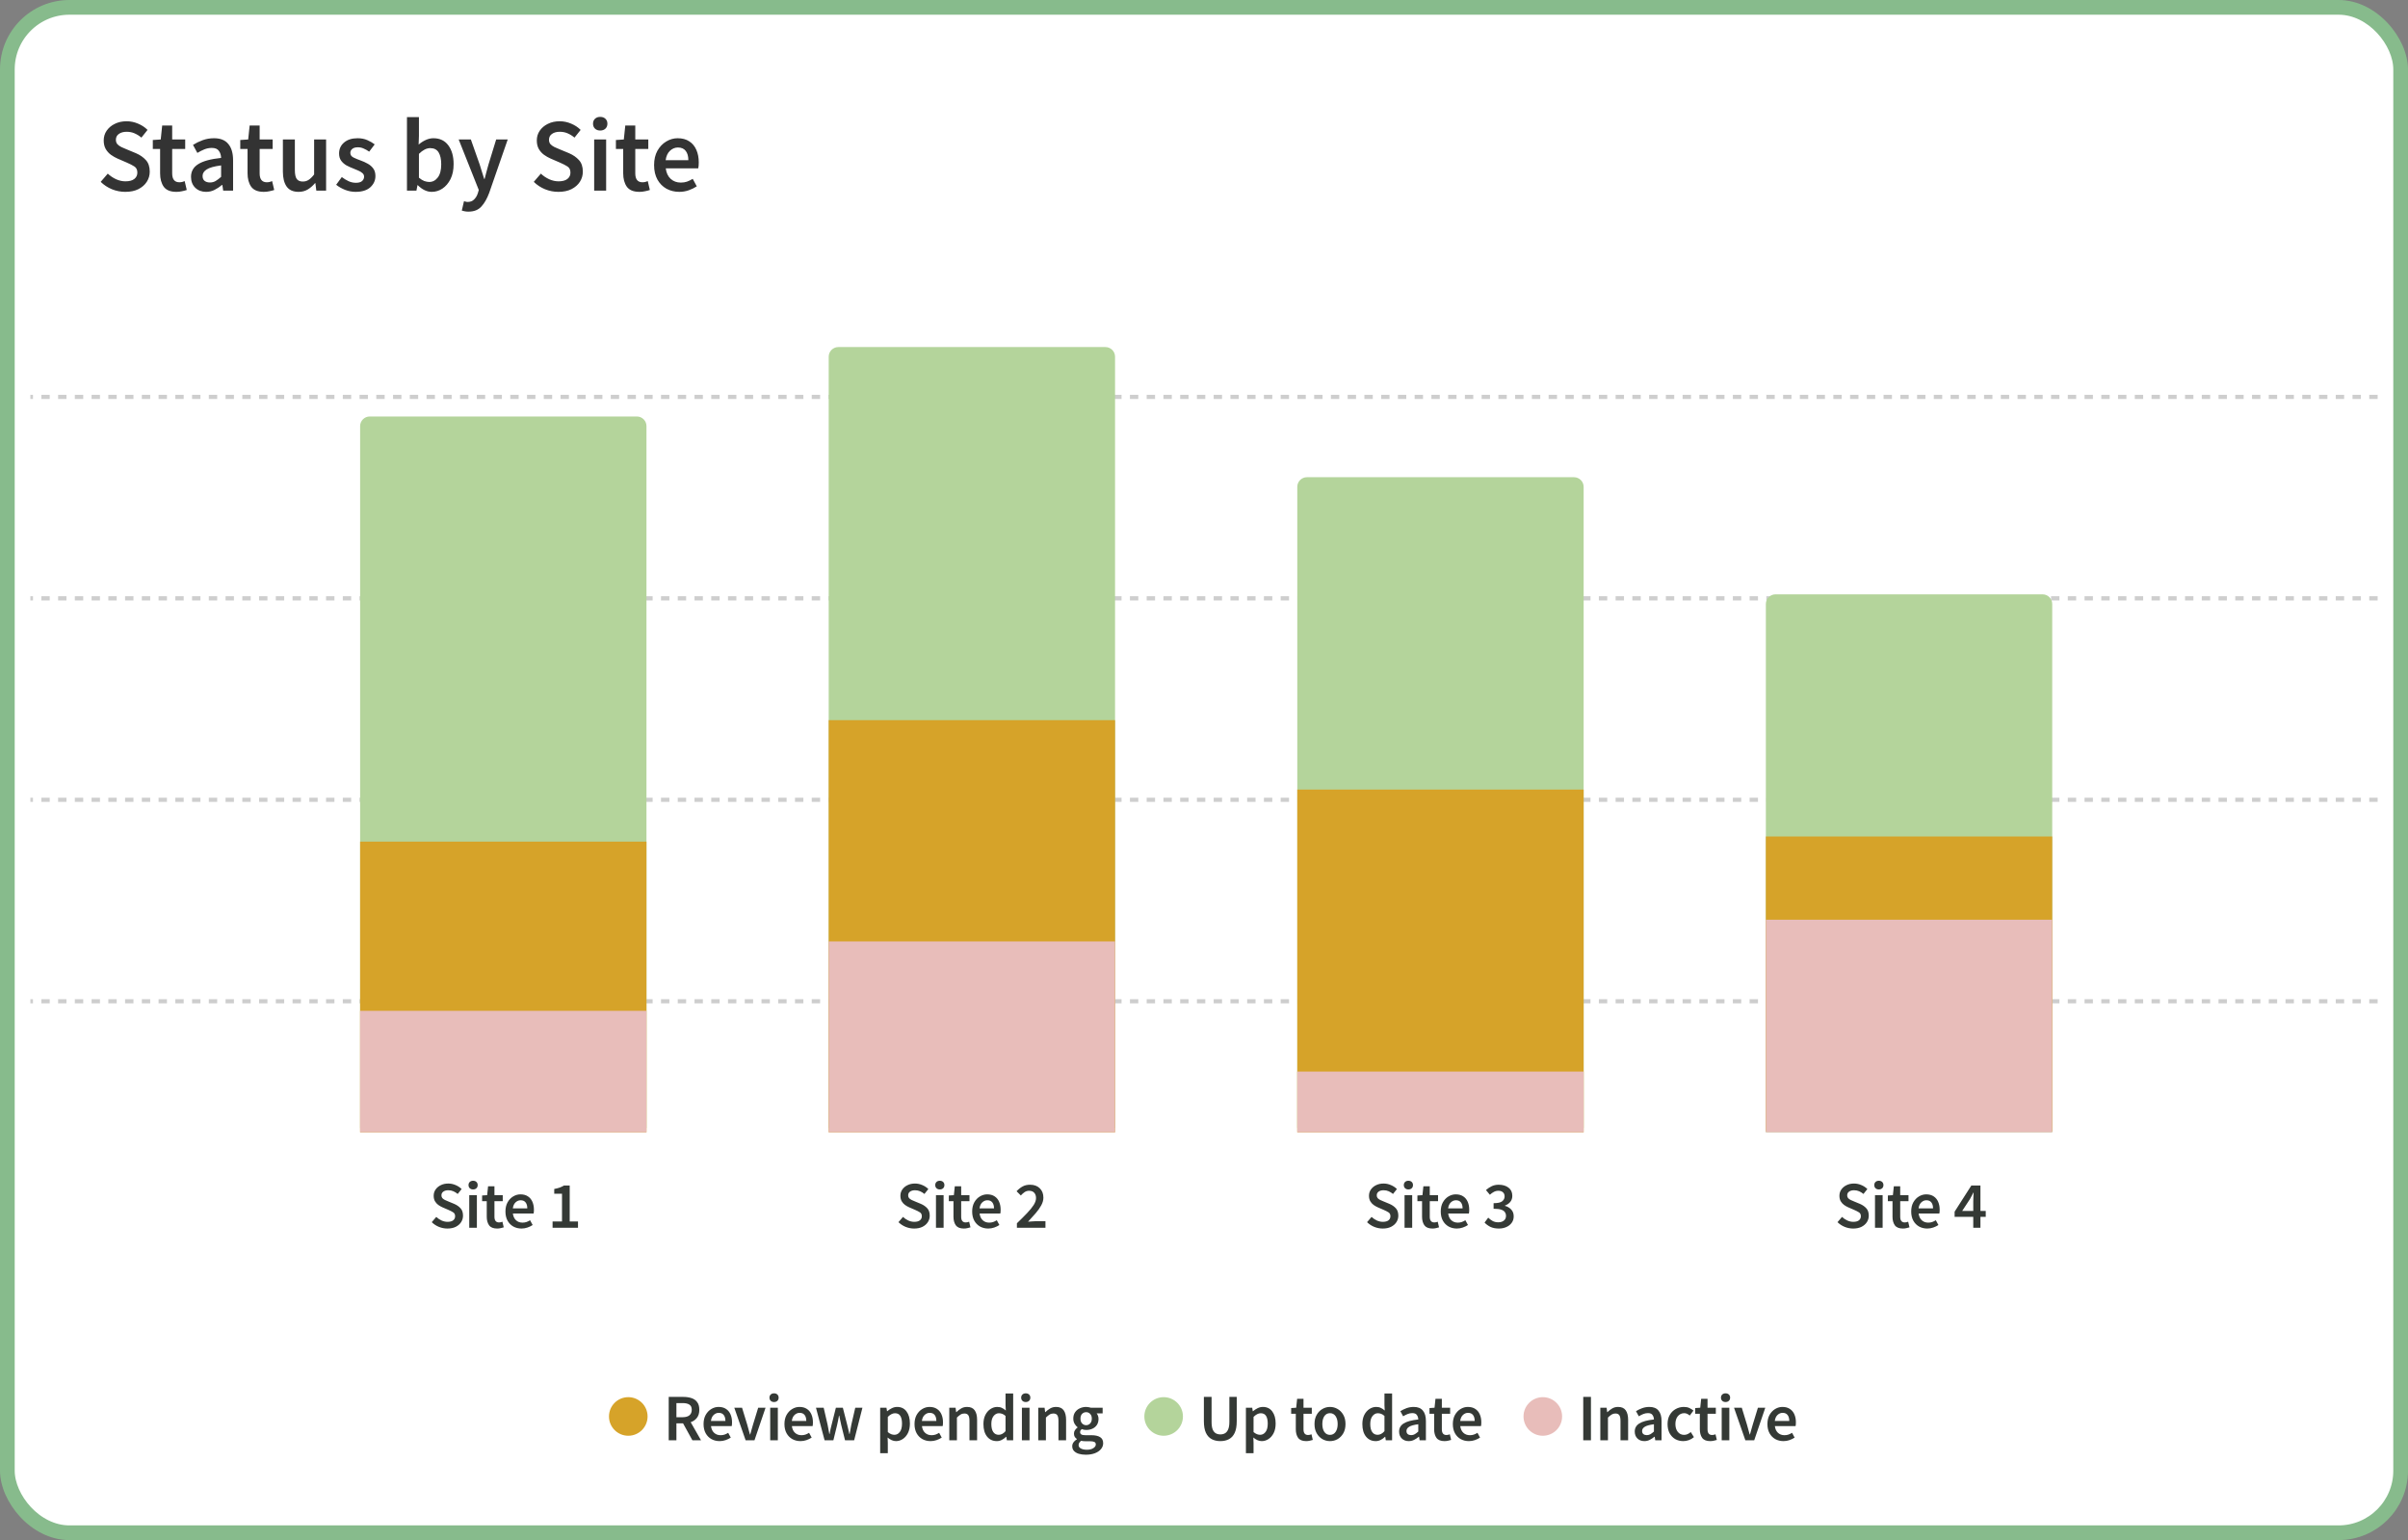 <svg width="555" height="355" viewBox="0 0 555 355" fill="none" xmlns="http://www.w3.org/2000/svg">
<rect x="0" y="0" width="555" height="355" fill="#808080" stroke="none"/>
<path d="M95.46 42.57V31.634H97.399V42.57H95.46ZM99.761 42.57V34.36H101.35L101.483 35.464H101.55C101.918 35.107 102.319 34.8 102.754 34.544C103.189 34.288 103.685 34.16 104.242 34.16C105.123 34.16 105.764 34.444 106.165 35.012C106.567 35.581 106.767 36.383 106.767 37.42V42.57H104.844V37.671C104.844 36.991 104.744 36.512 104.543 36.233C104.343 35.954 104.014 35.815 103.557 35.815C103.2 35.815 102.882 35.904 102.604 36.083C102.336 36.25 102.03 36.501 101.684 36.835V42.57H99.761ZM112.295 42.771C111.548 42.771 110.874 42.604 110.272 42.269C109.681 41.924 109.207 41.433 108.85 40.798C108.505 40.151 108.332 39.377 108.332 38.474C108.332 37.559 108.521 36.785 108.9 36.149C109.28 35.503 109.781 35.012 110.405 34.678C111.041 34.332 111.721 34.16 112.445 34.16C112.969 34.16 113.426 34.249 113.817 34.427C114.207 34.605 114.552 34.823 114.853 35.079L113.917 36.333C113.705 36.144 113.488 35.999 113.265 35.898C113.042 35.787 112.802 35.731 112.546 35.731C111.888 35.731 111.347 35.982 110.924 36.484C110.511 36.985 110.305 37.649 110.305 38.474C110.305 39.287 110.506 39.945 110.907 40.447C111.32 40.948 111.849 41.199 112.496 41.199C112.819 41.199 113.12 41.132 113.399 40.999C113.688 40.854 113.95 40.687 114.184 40.497L114.97 41.768C114.591 42.102 114.168 42.353 113.7 42.52C113.231 42.688 112.763 42.771 112.295 42.771ZM116.34 42.57V34.36H118.263V42.57H116.34ZM117.31 32.922C116.964 32.922 116.686 32.822 116.474 32.621C116.262 32.42 116.156 32.153 116.156 31.819C116.156 31.495 116.262 31.233 116.474 31.032C116.686 30.832 116.964 30.732 117.31 30.732C117.656 30.732 117.934 30.832 118.146 31.032C118.358 31.233 118.464 31.495 118.464 31.819C118.464 32.153 118.358 32.42 118.146 32.621C117.934 32.822 117.656 32.922 117.31 32.922ZM123.342 42.771C122.316 42.771 121.497 42.392 120.884 41.634C120.271 40.876 119.964 39.822 119.964 38.474C119.964 37.582 120.126 36.813 120.449 36.166C120.783 35.52 121.218 35.023 121.753 34.678C122.288 34.332 122.851 34.16 123.442 34.16C123.91 34.16 124.306 34.243 124.629 34.41C124.964 34.566 125.287 34.784 125.599 35.062L125.532 33.741V30.765H127.455V42.57H125.867L125.733 41.684H125.666C125.365 41.985 125.014 42.242 124.613 42.453C124.211 42.665 123.788 42.771 123.342 42.771ZM123.81 41.182C124.423 41.182 124.997 40.876 125.532 40.263V36.434C125.254 36.177 124.975 35.999 124.696 35.898C124.418 35.798 124.139 35.748 123.86 35.748C123.336 35.748 122.885 35.988 122.506 36.467C122.138 36.935 121.954 37.599 121.954 38.457C121.954 39.338 122.116 40.012 122.439 40.48C122.762 40.948 123.219 41.182 123.81 41.182ZM133.165 42.771C132.407 42.771 131.721 42.604 131.108 42.269C130.495 41.924 130.01 41.433 129.653 40.798C129.297 40.151 129.118 39.377 129.118 38.474C129.118 37.582 129.297 36.813 129.653 36.166C130.021 35.52 130.495 35.023 131.075 34.678C131.654 34.332 132.262 34.16 132.897 34.16C133.644 34.16 134.269 34.327 134.77 34.661C135.272 34.984 135.651 35.441 135.907 36.032C136.164 36.612 136.292 37.286 136.292 38.056C136.292 38.457 136.264 38.769 136.208 38.992H130.991C131.08 39.717 131.342 40.28 131.777 40.681C132.212 41.082 132.758 41.283 133.416 41.283C133.772 41.283 134.101 41.233 134.402 41.132C134.714 41.021 135.021 40.87 135.322 40.681L135.974 41.885C135.584 42.141 135.149 42.353 134.67 42.52C134.191 42.688 133.689 42.771 133.165 42.771ZM130.974 37.688H134.62C134.62 37.052 134.48 36.556 134.202 36.2C133.923 35.832 133.505 35.648 132.948 35.648C132.468 35.648 132.039 35.826 131.66 36.183C131.292 36.528 131.064 37.03 130.974 37.688ZM137.878 42.57V34.36H139.466L139.6 35.464H139.667C140.035 35.107 140.436 34.8 140.871 34.544C141.306 34.288 141.802 34.16 142.359 34.16C143.24 34.16 143.881 34.444 144.282 35.012C144.683 35.581 144.884 36.383 144.884 37.42V42.57H142.961V37.671C142.961 36.991 142.861 36.512 142.66 36.233C142.459 35.954 142.131 35.815 141.673 35.815C141.317 35.815 140.999 35.904 140.72 36.083C140.453 36.25 140.146 36.501 139.801 36.835V42.57H137.878ZM149.877 42.771C148.929 42.771 148.255 42.498 147.853 41.952C147.463 41.394 147.268 40.675 147.268 39.795V35.882H146.097V34.444L147.368 34.36L147.602 32.12H149.208V34.36H151.298V35.882H149.208V39.795C149.208 40.753 149.592 41.233 150.361 41.233C150.506 41.233 150.657 41.216 150.813 41.182C150.969 41.138 151.103 41.093 151.214 41.049L151.549 42.47C151.326 42.548 151.069 42.615 150.78 42.671C150.501 42.738 150.2 42.771 149.877 42.771ZM158.163 42.771C157.605 42.771 157.048 42.665 156.49 42.453C155.933 42.23 155.454 41.957 155.052 41.634L155.955 40.397C156.323 40.675 156.691 40.898 157.059 41.066C157.427 41.233 157.817 41.316 158.229 41.316C158.675 41.316 159.004 41.222 159.216 41.032C159.428 40.843 159.534 40.608 159.534 40.33C159.534 40.096 159.444 39.906 159.266 39.761C159.099 39.605 158.882 39.471 158.614 39.36C158.346 39.237 158.068 39.12 157.778 39.009C157.421 38.875 157.064 38.713 156.708 38.524C156.362 38.323 156.078 38.072 155.855 37.771C155.632 37.459 155.52 37.075 155.52 36.618C155.52 35.893 155.788 35.302 156.323 34.845C156.858 34.388 157.583 34.16 158.497 34.16C159.077 34.16 159.595 34.26 160.052 34.461C160.509 34.661 160.905 34.89 161.239 35.146L160.353 36.317C160.063 36.105 159.768 35.938 159.467 35.815C159.177 35.681 158.87 35.614 158.547 35.614C158.135 35.614 157.828 35.703 157.627 35.882C157.427 36.049 157.326 36.261 157.326 36.517C157.326 36.84 157.494 37.086 157.828 37.253C158.163 37.42 158.553 37.582 158.999 37.738C159.378 37.872 159.745 38.039 160.102 38.239C160.459 38.429 160.754 38.68 160.988 38.992C161.234 39.304 161.356 39.717 161.356 40.229C161.356 40.932 161.083 41.534 160.537 42.035C159.991 42.526 159.199 42.771 158.163 42.771ZM166.334 42.771C165.576 42.771 164.89 42.604 164.277 42.269C163.664 41.924 163.179 41.433 162.822 40.798C162.465 40.151 162.287 39.377 162.287 38.474C162.287 37.582 162.465 36.813 162.822 36.166C163.19 35.52 163.664 35.023 164.244 34.678C164.823 34.332 165.431 34.16 166.066 34.16C166.813 34.16 167.437 34.327 167.939 34.661C168.441 34.984 168.82 35.441 169.076 36.032C169.332 36.612 169.461 37.286 169.461 38.056C169.461 38.457 169.433 38.769 169.377 38.992H164.16C164.249 39.717 164.511 40.28 164.946 40.681C165.381 41.082 165.927 41.283 166.585 41.283C166.941 41.283 167.27 41.233 167.571 41.132C167.883 41.021 168.19 40.87 168.491 40.681L169.143 41.885C168.753 42.141 168.318 42.353 167.839 42.52C167.359 42.688 166.858 42.771 166.334 42.771ZM164.143 37.688H167.789C167.789 37.052 167.649 36.556 167.37 36.2C167.092 35.832 166.674 35.648 166.116 35.648C165.637 35.648 165.208 35.826 164.829 36.183C164.461 36.528 164.232 37.03 164.143 37.688ZM172.886 42.57L170.026 34.36H171.983L173.287 38.624C173.399 39.026 173.51 39.432 173.622 39.845C173.744 40.257 173.861 40.675 173.973 41.099H174.04C174.162 40.675 174.279 40.257 174.391 39.845C174.513 39.432 174.63 39.026 174.742 38.624L176.046 34.36H177.902L175.11 42.57H172.886ZM182.488 42.771C181.73 42.771 181.045 42.604 180.432 42.269C179.818 41.924 179.334 41.433 178.977 40.798C178.62 40.151 178.442 39.377 178.442 38.474C178.442 37.582 178.62 36.813 178.977 36.166C179.345 35.52 179.818 35.023 180.398 34.678C180.978 34.332 181.585 34.16 182.221 34.16C182.968 34.16 183.592 34.327 184.094 34.661C184.595 34.984 184.974 35.441 185.231 36.032C185.487 36.612 185.615 37.286 185.615 38.056C185.615 38.457 185.587 38.769 185.532 38.992H180.315C180.404 39.717 180.666 40.28 181.1 40.681C181.535 41.082 182.081 41.283 182.739 41.283C183.096 41.283 183.425 41.233 183.726 41.132C184.038 41.021 184.344 40.87 184.645 40.681L185.298 41.885C184.907 42.141 184.473 42.353 183.993 42.52C183.514 42.688 183.012 42.771 182.488 42.771ZM180.298 37.688H183.943C183.943 37.052 183.804 36.556 183.525 36.2C183.246 35.832 182.828 35.648 182.271 35.648C181.792 35.648 181.362 35.826 180.983 36.183C180.616 36.528 180.387 37.03 180.298 37.688ZM187.201 42.57V34.36H188.79L188.923 35.815H188.99C189.28 35.28 189.631 34.873 190.044 34.594C190.456 34.304 190.88 34.16 191.315 34.16C191.705 34.16 192.017 34.215 192.251 34.327L191.917 35.999C191.772 35.954 191.638 35.921 191.515 35.898C191.393 35.876 191.242 35.865 191.064 35.865C190.74 35.865 190.4 35.993 190.044 36.25C189.687 36.495 189.38 36.93 189.124 37.554V42.57H187.201ZM193.188 42.57V34.36H195.111V42.57H193.188ZM194.158 32.922C193.812 32.922 193.534 32.822 193.322 32.621C193.11 32.42 193.004 32.153 193.004 31.819C193.004 31.495 193.11 31.233 193.322 31.032C193.534 30.832 193.812 30.732 194.158 30.732C194.504 30.732 194.782 30.832 194.994 31.032C195.206 31.233 195.312 31.495 195.312 31.819C195.312 32.153 195.206 32.42 194.994 32.621C194.782 32.822 194.504 32.922 194.158 32.922ZM200.207 42.771C199.259 42.771 198.585 42.498 198.183 41.952C197.793 41.394 197.598 40.675 197.598 39.795V35.882H196.427V34.444L197.698 34.36L197.932 32.12H199.538V34.36H201.628V35.882H199.538V39.795C199.538 40.753 199.922 41.233 200.691 41.233C200.836 41.233 200.987 41.216 201.143 41.182C201.299 41.138 201.433 41.093 201.544 41.049L201.879 42.47C201.656 42.548 201.399 42.615 201.11 42.671C200.831 42.738 200.53 42.771 200.207 42.771ZM203.657 45.948C203.434 45.948 203.239 45.931 203.071 45.898C202.904 45.865 202.743 45.826 202.586 45.781L202.938 44.276C203.016 44.298 203.105 44.321 203.205 44.343C203.317 44.376 203.423 44.393 203.523 44.393C203.958 44.393 204.303 44.259 204.56 43.992C204.827 43.735 205.028 43.401 205.162 42.989L205.312 42.47L202.085 34.36H204.041L205.463 38.39C205.585 38.747 205.702 39.126 205.814 39.527C205.936 39.917 206.059 40.307 206.182 40.698H206.249C206.349 40.319 206.449 39.934 206.55 39.544C206.661 39.142 206.767 38.758 206.867 38.39L208.105 34.36H209.961L206.984 42.938C206.639 43.864 206.221 44.594 205.73 45.129C205.24 45.675 204.548 45.948 203.657 45.948Z" fill="#343935"/>
<g clip-path="url(#clip0_5474_30065)">
<rect x="1.695" y="1.695" width="551.61" height="351.61" rx="14.305" fill="white" stroke="#87BB8C" stroke-width="3.39"/>
<g clip-path="url(#clip1_5474_30065)">
<line y1="-0.484" x2="541" y2="-0.484" transform="matrix(-1 -9.7299e-10 7.8549e-06 -1 548 91)" stroke="#CECECE" stroke-width="0.967" stroke-dasharray="1.93 1.93"/>
<line y1="-0.484" x2="541" y2="-0.484" transform="matrix(-1 -9.7299e-10 7.8549e-06 -1 548 137.438)" stroke="#CECECE" stroke-width="0.967" stroke-dasharray="1.93 1.93"/>
<line y1="-0.484" x2="541" y2="-0.484" transform="matrix(-1 -9.7299e-10 7.8549e-06 -1 548 183.875)" stroke="#CECECE" stroke-width="0.967" stroke-dasharray="1.93 1.93"/>
<line y1="-0.484" x2="541" y2="-0.484" transform="matrix(-1 -9.7299e-10 7.8549e-06 -1 548 230.313)" stroke="#CECECE" stroke-width="0.967" stroke-dasharray="1.93 1.93"/>
</g>
<path d="M103.121 283.184C102.448 283.184 101.795 283.056 101.163 282.801C100.541 282.546 99.99 282.184 99.511 281.715L100.551 280.506C100.908 280.843 101.316 281.118 101.775 281.333C102.234 281.536 102.693 281.638 103.152 281.638C103.723 281.638 104.156 281.521 104.452 281.287C104.748 281.052 104.896 280.741 104.896 280.353C104.896 279.935 104.748 279.634 104.452 279.451C104.167 279.267 103.8 279.079 103.351 278.885L101.974 278.288C101.648 278.145 101.326 277.962 101.01 277.737C100.704 277.513 100.449 277.228 100.245 276.881C100.051 276.534 99.955 276.116 99.955 275.626C99.955 275.096 100.097 274.622 100.383 274.204C100.679 273.775 101.076 273.439 101.576 273.194C102.086 272.939 102.667 272.811 103.32 272.811C103.901 272.811 104.462 272.929 105.003 273.163C105.543 273.388 106.008 273.694 106.395 274.081L105.492 275.213C105.176 274.948 104.84 274.739 104.483 274.586C104.136 274.433 103.749 274.357 103.32 274.357C102.851 274.357 102.469 274.464 102.173 274.678C101.887 274.882 101.744 275.167 101.744 275.535C101.744 275.79 101.816 276.004 101.959 276.177C102.112 276.34 102.311 276.483 102.555 276.605C102.8 276.718 103.06 276.83 103.335 276.942L104.697 277.508C105.289 277.763 105.773 278.1 106.15 278.518C106.528 278.926 106.716 279.492 106.716 280.216C106.716 280.756 106.574 281.251 106.288 281.7C106.002 282.148 105.589 282.51 105.049 282.786C104.519 283.051 103.876 283.184 103.121 283.184ZM108.153 283V275.489H109.912V283H108.153ZM109.04 274.173C108.724 274.173 108.469 274.081 108.276 273.898C108.082 273.714 107.985 273.469 107.985 273.163C107.985 272.868 108.082 272.628 108.276 272.444C108.469 272.261 108.724 272.169 109.04 272.169C109.357 272.169 109.612 272.261 109.805 272.444C109.999 272.628 110.096 272.868 110.096 273.163C110.096 273.469 109.999 273.714 109.805 273.898C109.612 274.081 109.357 274.173 109.04 274.173ZM114.574 283.184C113.707 283.184 113.09 282.934 112.723 282.434C112.366 281.924 112.188 281.266 112.188 280.461V276.881H111.117V275.565L112.279 275.489L112.494 273.439H113.962V275.489H115.874V276.881H113.962V280.461C113.962 281.338 114.314 281.776 115.018 281.776C115.15 281.776 115.288 281.761 115.431 281.73C115.574 281.689 115.696 281.649 115.798 281.608L116.104 282.908C115.9 282.98 115.665 283.041 115.4 283.092C115.145 283.153 114.87 283.184 114.574 283.184ZM120.199 283.184C119.506 283.184 118.878 283.031 118.318 282.725C117.757 282.408 117.313 281.96 116.987 281.378C116.66 280.787 116.497 280.078 116.497 279.252C116.497 278.436 116.66 277.732 116.987 277.141C117.323 276.549 117.757 276.095 118.287 275.779C118.817 275.463 119.373 275.305 119.954 275.305C120.638 275.305 121.209 275.458 121.668 275.764C122.127 276.06 122.474 276.478 122.708 277.018C122.943 277.549 123.06 278.166 123.06 278.87C123.06 279.237 123.034 279.522 122.983 279.726H118.21C118.292 280.389 118.532 280.904 118.929 281.271C119.327 281.638 119.827 281.822 120.429 281.822C120.755 281.822 121.056 281.776 121.331 281.684C121.617 281.582 121.897 281.445 122.173 281.271L122.769 282.373C122.412 282.607 122.015 282.801 121.576 282.954C121.137 283.107 120.679 283.184 120.199 283.184ZM118.195 278.533H121.53C121.53 277.952 121.403 277.498 121.148 277.171C120.893 276.835 120.51 276.667 120 276.667C119.562 276.667 119.169 276.83 118.822 277.156C118.486 277.472 118.277 277.931 118.195 278.533ZM127.359 283V281.562H129.532V275.167H127.742V274.066C128.221 273.974 128.639 273.867 128.996 273.745C129.353 273.612 129.684 273.454 129.99 273.27H131.306V281.562H133.218V283H127.359Z" fill="#343935"/>
<path d="M210.692 283.184C210.019 283.184 209.366 283.056 208.734 282.801C208.111 282.546 207.561 282.184 207.081 281.715L208.122 280.506C208.479 280.843 208.886 281.118 209.345 281.333C209.804 281.536 210.263 281.638 210.722 281.638C211.293 281.638 211.727 281.521 212.023 281.287C212.318 281.052 212.466 280.741 212.466 280.353C212.466 279.935 212.318 279.634 212.023 279.451C211.737 279.267 211.37 279.079 210.921 278.885L209.544 278.288C209.218 278.145 208.897 277.962 208.581 277.737C208.275 277.513 208.02 277.228 207.816 276.881C207.622 276.534 207.525 276.116 207.525 275.626C207.525 275.096 207.668 274.622 207.953 274.204C208.249 273.775 208.647 273.439 209.147 273.194C209.657 272.939 210.238 272.811 210.891 272.811C211.472 272.811 212.033 272.929 212.573 273.163C213.114 273.388 213.578 273.694 213.965 274.081L213.063 275.213C212.747 274.948 212.41 274.739 212.053 274.586C211.706 274.433 211.319 274.357 210.891 274.357C210.421 274.357 210.039 274.464 209.743 274.678C209.458 274.882 209.315 275.167 209.315 275.535C209.315 275.79 209.386 276.004 209.529 276.177C209.682 276.34 209.881 276.483 210.126 276.605C210.37 276.718 210.63 276.83 210.906 276.942L212.267 277.508C212.859 277.763 213.343 278.1 213.721 278.518C214.098 278.926 214.287 279.492 214.287 280.216C214.287 280.756 214.144 281.251 213.858 281.7C213.573 282.148 213.16 282.51 212.619 282.786C212.089 283.051 211.446 283.184 210.692 283.184ZM215.724 283V275.489H217.483V283H215.724ZM216.611 274.173C216.295 274.173 216.04 274.081 215.846 273.898C215.652 273.714 215.555 273.469 215.555 273.163C215.555 272.868 215.652 272.628 215.846 272.444C216.04 272.261 216.295 272.169 216.611 272.169C216.927 272.169 217.182 272.261 217.376 272.444C217.57 272.628 217.666 272.868 217.666 273.163C217.666 273.469 217.57 273.714 217.376 273.898C217.182 274.081 216.927 274.173 216.611 274.173ZM222.144 283.184C221.278 283.184 220.661 282.934 220.293 282.434C219.936 281.924 219.758 281.266 219.758 280.461V276.881H218.687V275.565L219.85 275.489L220.064 273.439H221.533V275.489H223.445V276.881H221.533V280.461C221.533 281.338 221.884 281.776 222.588 281.776C222.721 281.776 222.858 281.761 223.001 281.73C223.144 281.689 223.266 281.649 223.368 281.608L223.674 282.908C223.47 282.98 223.236 283.041 222.971 283.092C222.716 283.153 222.44 283.184 222.144 283.184ZM227.77 283.184C227.076 283.184 226.449 283.031 225.888 282.725C225.327 282.408 224.883 281.96 224.557 281.378C224.231 280.787 224.067 280.078 224.067 279.252C224.067 278.436 224.231 277.732 224.557 277.141C224.894 276.549 225.327 276.095 225.857 275.779C226.388 275.463 226.943 275.305 227.525 275.305C228.208 275.305 228.779 275.458 229.238 275.764C229.697 276.06 230.044 276.478 230.278 277.018C230.513 277.549 230.63 278.166 230.63 278.87C230.63 279.237 230.605 279.522 230.554 279.726H225.781C225.862 280.389 226.102 280.904 226.5 281.271C226.898 281.638 227.397 281.822 227.999 281.822C228.325 281.822 228.626 281.776 228.902 281.684C229.187 281.582 229.468 281.445 229.743 281.271L230.34 282.373C229.983 282.607 229.585 282.801 229.146 282.954C228.708 283.107 228.249 283.184 227.77 283.184ZM225.766 278.533H229.101C229.101 277.952 228.973 277.498 228.718 277.171C228.463 276.835 228.081 276.667 227.571 276.667C227.132 276.667 226.74 276.83 226.393 277.156C226.056 277.472 225.847 277.931 225.766 278.533ZM234.379 283V281.975C235.287 281.098 236.067 280.318 236.719 279.634C237.382 278.941 237.892 278.314 238.249 277.753C238.606 277.182 238.785 276.651 238.785 276.162C238.785 275.652 238.647 275.244 238.372 274.938C238.096 274.632 237.699 274.479 237.178 274.479C236.801 274.479 236.454 274.586 236.138 274.8C235.832 275.014 235.547 275.269 235.281 275.565L234.302 274.586C234.751 274.107 235.215 273.74 235.694 273.485C236.174 273.219 236.745 273.087 237.408 273.087C238.346 273.087 239.091 273.357 239.641 273.898C240.202 274.438 240.483 275.162 240.483 276.07C240.483 276.641 240.32 277.228 239.993 277.829C239.677 278.421 239.249 279.028 238.708 279.65C238.178 280.272 237.591 280.925 236.949 281.608C237.204 281.587 237.479 281.567 237.775 281.547C238.071 281.516 238.336 281.501 238.57 281.501H240.957V283H234.379Z" fill="#343935"/>
<path d="M318.692 283.184C318.019 283.184 317.366 283.056 316.734 282.801C316.111 282.546 315.561 282.184 315.081 281.715L316.122 280.506C316.479 280.843 316.886 281.118 317.345 281.333C317.804 281.536 318.263 281.638 318.722 281.638C319.293 281.638 319.727 281.521 320.023 281.287C320.318 281.052 320.466 280.741 320.466 280.353C320.466 279.935 320.318 279.634 320.023 279.451C319.737 279.267 319.37 279.079 318.921 278.885L317.544 278.288C317.218 278.145 316.897 277.962 316.581 277.737C316.275 277.513 316.02 277.228 315.816 276.881C315.622 276.534 315.525 276.116 315.525 275.626C315.525 275.096 315.668 274.622 315.953 274.204C316.249 273.775 316.647 273.439 317.147 273.194C317.657 272.939 318.238 272.811 318.891 272.811C319.472 272.811 320.033 272.929 320.573 273.163C321.114 273.388 321.578 273.694 321.965 274.081L321.063 275.213C320.747 274.948 320.41 274.739 320.053 274.586C319.706 274.433 319.319 274.357 318.891 274.357C318.421 274.357 318.039 274.464 317.743 274.678C317.458 274.882 317.315 275.167 317.315 275.535C317.315 275.79 317.386 276.004 317.529 276.177C317.682 276.34 317.881 276.483 318.126 276.605C318.37 276.718 318.63 276.83 318.906 276.942L320.267 277.508C320.859 277.763 321.343 278.1 321.721 278.518C322.098 278.926 322.287 279.492 322.287 280.216C322.287 280.756 322.144 281.251 321.858 281.7C321.573 282.148 321.16 282.51 320.619 282.786C320.089 283.051 319.446 283.184 318.692 283.184ZM323.724 283V275.489H325.483V283H323.724ZM324.611 274.173C324.295 274.173 324.04 274.081 323.846 273.898C323.652 273.714 323.555 273.469 323.555 273.163C323.555 272.868 323.652 272.628 323.846 272.444C324.04 272.261 324.295 272.169 324.611 272.169C324.927 272.169 325.182 272.261 325.376 272.444C325.57 272.628 325.666 272.868 325.666 273.163C325.666 273.469 325.57 273.714 325.376 273.898C325.182 274.081 324.927 274.173 324.611 274.173ZM330.144 283.184C329.278 283.184 328.661 282.934 328.293 282.434C327.936 281.924 327.758 281.266 327.758 280.461V276.881H326.687V275.565L327.85 275.489L328.064 273.439H329.533V275.489H331.445V276.881H329.533V280.461C329.533 281.338 329.884 281.776 330.588 281.776C330.721 281.776 330.858 281.761 331.001 281.73C331.144 281.689 331.266 281.649 331.368 281.608L331.674 282.908C331.47 282.98 331.236 283.041 330.971 283.092C330.716 283.153 330.44 283.184 330.144 283.184ZM335.77 283.184C335.076 283.184 334.449 283.031 333.888 282.725C333.327 282.408 332.883 281.96 332.557 281.378C332.231 280.787 332.067 280.078 332.067 279.252C332.067 278.436 332.231 277.732 332.557 277.141C332.894 276.549 333.327 276.095 333.857 275.779C334.388 275.463 334.943 275.305 335.525 275.305C336.208 275.305 336.779 275.458 337.238 275.764C337.697 276.06 338.044 276.478 338.278 277.018C338.513 277.549 338.63 278.166 338.63 278.87C338.63 279.237 338.605 279.522 338.554 279.726H333.781C333.862 280.389 334.102 280.904 334.5 281.271C334.898 281.638 335.397 281.822 335.999 281.822C336.325 281.822 336.626 281.776 336.902 281.684C337.187 281.582 337.468 281.445 337.743 281.271L338.34 282.373C337.983 282.607 337.585 282.801 337.146 282.954C336.708 283.107 336.249 283.184 335.77 283.184ZM333.766 278.533H337.101C337.101 277.952 336.973 277.498 336.718 277.171C336.463 276.835 336.081 276.667 335.571 276.667C335.132 276.667 334.74 276.83 334.393 277.156C334.056 277.472 333.847 277.931 333.766 278.533ZM345.469 283.184C344.684 283.184 344.021 283.051 343.48 282.786C342.95 282.51 342.511 282.184 342.165 281.807L343.006 280.675C343.302 280.97 343.638 281.225 344.016 281.44C344.393 281.644 344.827 281.746 345.316 281.746C345.846 281.746 346.275 281.618 346.601 281.363C346.938 281.098 347.106 280.736 347.106 280.277C347.106 279.94 347.019 279.65 346.846 279.405C346.683 279.15 346.392 278.956 345.974 278.824C345.566 278.691 344.99 278.625 344.245 278.625V277.34C345.204 277.34 345.867 277.192 346.234 276.896C346.601 276.6 346.785 276.228 346.785 275.779C346.785 275.371 346.657 275.055 346.402 274.831C346.147 274.596 345.795 274.479 345.347 274.479C344.969 274.479 344.623 274.566 344.306 274.739C343.99 274.902 343.684 275.121 343.388 275.397L342.486 274.311C342.904 273.944 343.348 273.648 343.817 273.423C344.296 273.199 344.827 273.087 345.408 273.087C346.346 273.087 347.106 273.311 347.687 273.76C348.269 274.199 348.559 274.831 348.559 275.657C348.559 276.197 348.406 276.656 348.1 277.034C347.805 277.401 347.391 277.686 346.861 277.89V277.952C347.432 278.105 347.912 278.385 348.299 278.793C348.687 279.201 348.881 279.726 348.881 280.369C348.881 280.96 348.722 281.465 348.406 281.883C348.1 282.301 347.687 282.623 347.167 282.847C346.657 283.071 346.091 283.184 345.469 283.184Z" fill="#343935"/>
<path d="M427.121 283.184C426.448 283.184 425.795 283.056 425.163 282.801C424.541 282.546 423.99 282.184 423.511 281.715L424.551 280.506C424.908 280.843 425.316 281.118 425.775 281.333C426.234 281.536 426.693 281.638 427.152 281.638C427.723 281.638 428.156 281.521 428.452 281.287C428.748 281.052 428.896 280.741 428.896 280.353C428.896 279.935 428.748 279.634 428.452 279.451C428.167 279.267 427.8 279.079 427.351 278.885L425.974 278.288C425.648 278.145 425.326 277.962 425.01 277.737C424.704 277.513 424.449 277.228 424.245 276.881C424.051 276.534 423.955 276.116 423.955 275.626C423.955 275.096 424.097 274.622 424.383 274.204C424.679 273.775 425.076 273.439 425.576 273.194C426.086 272.939 426.667 272.811 427.32 272.811C427.901 272.811 428.462 272.929 429.003 273.163C429.543 273.388 430.008 273.694 430.395 274.081L429.492 275.213C429.176 274.948 428.84 274.739 428.483 274.586C428.136 274.433 427.749 274.357 427.32 274.357C426.851 274.357 426.469 274.464 426.173 274.678C425.887 274.882 425.744 275.167 425.744 275.535C425.744 275.79 425.816 276.004 425.959 276.177C426.112 276.34 426.311 276.483 426.555 276.605C426.8 276.718 427.06 276.83 427.335 276.942L428.697 277.508C429.289 277.763 429.773 278.1 430.15 278.518C430.528 278.926 430.716 279.492 430.716 280.216C430.716 280.756 430.574 281.251 430.288 281.7C430.002 282.148 429.589 282.51 429.049 282.786C428.519 283.051 427.876 283.184 427.121 283.184ZM432.153 283V275.489H433.912V283H432.153ZM433.04 274.173C432.724 274.173 432.469 274.081 432.276 273.898C432.082 273.714 431.985 273.469 431.985 273.163C431.985 272.868 432.082 272.628 432.276 272.444C432.469 272.261 432.724 272.169 433.04 272.169C433.357 272.169 433.612 272.261 433.805 272.444C433.999 272.628 434.096 272.868 434.096 273.163C434.096 273.469 433.999 273.714 433.805 273.898C433.612 274.081 433.357 274.173 433.04 274.173ZM438.574 283.184C437.707 283.184 437.09 282.934 436.723 282.434C436.366 281.924 436.188 281.266 436.188 280.461V276.881H435.117V275.565L436.279 275.489L436.494 273.439H437.962V275.489H439.874V276.881H437.962V280.461C437.962 281.338 438.314 281.776 439.018 281.776C439.15 281.776 439.288 281.761 439.431 281.73C439.574 281.689 439.696 281.649 439.798 281.608L440.104 282.908C439.9 282.98 439.665 283.041 439.4 283.092C439.145 283.153 438.87 283.184 438.574 283.184ZM444.199 283.184C443.506 283.184 442.878 283.031 442.318 282.725C441.757 282.408 441.313 281.96 440.987 281.378C440.66 280.787 440.497 280.078 440.497 279.252C440.497 278.436 440.66 277.732 440.987 277.141C441.323 276.549 441.757 276.095 442.287 275.779C442.817 275.463 443.373 275.305 443.954 275.305C444.638 275.305 445.209 275.458 445.668 275.764C446.127 276.06 446.474 276.478 446.708 277.018C446.943 277.549 447.06 278.166 447.06 278.87C447.06 279.237 447.034 279.522 446.983 279.726H442.21C442.292 280.389 442.532 280.904 442.929 281.271C443.327 281.638 443.827 281.822 444.429 281.822C444.755 281.822 445.056 281.776 445.331 281.684C445.617 281.582 445.897 281.445 446.173 281.271L446.769 282.373C446.412 282.607 446.015 282.801 445.576 282.954C445.137 283.107 444.679 283.184 444.199 283.184ZM442.195 278.533H445.53C445.53 277.952 445.403 277.498 445.148 277.171C444.893 276.835 444.51 276.667 444 276.667C443.562 276.667 443.169 276.83 442.822 277.156C442.486 277.472 442.277 277.931 442.195 278.533ZM452.246 279.13H454.801V276.927C454.801 276.641 454.811 276.305 454.832 275.917C454.852 275.529 454.868 275.193 454.878 274.907H454.817C454.694 275.162 454.567 275.412 454.434 275.657C454.302 275.902 454.164 276.157 454.021 276.422L452.246 279.13ZM454.801 283V280.491H450.502V279.298L454.358 273.27H456.453V279.13H457.677V280.491H456.453V283H454.801Z" fill="#343935"/>
</g>
<path d="M83 98.224C83 96.996 83.996 96 85.224 96H146.776C148.004 96 149 96.996 149 98.224V260H83V98.224Z" fill="#B4D49B"/>
<rect x="83" y="194" width="66" height="67" fill="#D6A329"/>
<rect x="83" y="233" width="66" height="28" fill="#E8BDBA"/>
<path d="M191 82.224C191 80.996 191.996 80 193.224 80H254.776C256.004 80 257 80.996 257 82.224V260H191V82.224Z" fill="#B4D49B"/>
<rect x="191" y="166" width="66" height="95" fill="#D6A329"/>
<rect x="191" y="217" width="66" height="44" fill="#E8BDBA"/>
<path d="M299 112.224C299 110.996 299.996 110 301.224 110H362.776C364.004 110 365 110.996 365 112.224V260H299V112.224Z" fill="#B4D49B"/>
<rect x="299" y="182" width="66" height="79" fill="#D6A329"/>
<rect x="299" y="247" width="66" height="14" fill="#E8BDBA"/>
<path d="M407 139.224C407 137.996 407.996 137 409.224 137H470.776C472.004 137 473 137.996 473 139.224V261H407V139.224Z" fill="#B4D49B"/>
<rect x="407" y="192.812" width="66" height="68" fill="#D6A329"/>
<rect x="407" y="212" width="66" height="49" fill="#E8BDBA"/>
<circle cx="144.807" cy="326.5" r="4.447" fill="#D6A329"/>
<path d="M154.127 332V321.995H157.508C158.202 321.995 158.824 322.087 159.374 322.27C159.935 322.454 160.374 322.765 160.69 323.204C161.016 323.632 161.18 324.218 161.18 324.963C161.18 325.728 160.996 326.345 160.629 326.814C160.272 327.283 159.793 327.62 159.191 327.824L161.577 332H159.589L157.432 328.084H155.902V332H154.127ZM155.902 326.676H157.324C158.008 326.676 158.528 326.533 158.885 326.248C159.252 325.952 159.436 325.524 159.436 324.963C159.436 324.392 159.252 323.994 158.885 323.77C158.528 323.535 158.008 323.418 157.324 323.418H155.902V326.676ZM165.861 332.184C165.168 332.184 164.541 332.031 163.98 331.725C163.419 331.408 162.975 330.96 162.649 330.378C162.322 329.787 162.159 329.078 162.159 328.252C162.159 327.436 162.322 326.732 162.649 326.141C162.985 325.549 163.419 325.095 163.949 324.779C164.479 324.463 165.035 324.305 165.616 324.305C166.3 324.305 166.871 324.458 167.33 324.764C167.789 325.06 168.136 325.478 168.37 326.018C168.605 326.549 168.722 327.166 168.722 327.87C168.722 328.237 168.697 328.522 168.646 328.726H163.873C163.954 329.389 164.194 329.904 164.592 330.271C164.989 330.638 165.489 330.822 166.091 330.822C166.417 330.822 166.718 330.776 166.993 330.684C167.279 330.582 167.559 330.445 167.835 330.271L168.431 331.373C168.074 331.607 167.677 331.801 167.238 331.954C166.8 332.107 166.341 332.184 165.861 332.184ZM163.857 327.533H167.192C167.192 326.952 167.065 326.498 166.81 326.171C166.555 325.835 166.172 325.667 165.662 325.667C165.224 325.667 164.831 325.83 164.484 326.156C164.148 326.472 163.939 326.931 163.857 327.533ZM171.856 332L169.24 324.489H171.029L172.223 328.39C172.325 328.757 172.427 329.129 172.529 329.506C172.641 329.884 172.748 330.266 172.85 330.654H172.911C173.023 330.266 173.13 329.884 173.232 329.506C173.345 329.129 173.452 328.757 173.554 328.39L174.747 324.489H176.445L173.89 332H171.856ZM177.518 332V324.489H179.277V332H177.518ZM178.405 323.173C178.089 323.173 177.834 323.081 177.64 322.898C177.446 322.714 177.349 322.469 177.349 322.163C177.349 321.868 177.446 321.628 177.64 321.444C177.834 321.261 178.089 321.169 178.405 321.169C178.721 321.169 178.976 321.261 179.17 321.444C179.364 321.628 179.461 321.868 179.461 322.163C179.461 322.469 179.364 322.714 179.17 322.898C178.976 323.081 178.721 323.173 178.405 323.173ZM184.505 332.184C183.811 332.184 183.184 332.031 182.623 331.725C182.062 331.408 181.618 330.96 181.292 330.378C180.966 329.787 180.802 329.078 180.802 328.252C180.802 327.436 180.966 326.732 181.292 326.141C181.629 325.549 182.062 325.095 182.592 324.779C183.123 324.463 183.678 324.305 184.26 324.305C184.943 324.305 185.514 324.458 185.973 324.764C186.432 325.06 186.779 325.478 187.013 326.018C187.248 326.549 187.365 327.166 187.365 327.87C187.365 328.237 187.34 328.522 187.289 328.726H182.516C182.597 329.389 182.837 329.904 183.235 330.271C183.633 330.638 184.132 330.822 184.734 330.822C185.06 330.822 185.361 330.776 185.637 330.684C185.922 330.582 186.203 330.445 186.478 330.271L187.075 331.373C186.718 331.607 186.32 331.801 185.881 331.954C185.443 332.107 184.984 332.184 184.505 332.184ZM182.501 327.533H185.836C185.836 326.952 185.708 326.498 185.453 326.171C185.198 325.835 184.816 325.667 184.306 325.667C183.867 325.667 183.475 325.83 183.128 326.156C182.791 326.472 182.582 326.931 182.501 327.533ZM190.055 332L188.067 324.489H189.841L190.744 328.39C190.825 328.747 190.892 329.104 190.943 329.461C191.004 329.817 191.07 330.18 191.141 330.547H191.203C191.274 330.18 191.345 329.817 191.417 329.461C191.498 329.093 191.585 328.736 191.677 328.39L192.656 324.489H194.262L195.257 328.39C195.348 328.747 195.435 329.104 195.517 329.461C195.598 329.817 195.68 330.18 195.761 330.547H195.823C195.894 330.18 195.96 329.817 196.022 329.461C196.083 329.104 196.149 328.747 196.22 328.39L197.123 324.489H198.775L196.863 332H194.767L193.895 328.497C193.814 328.14 193.737 327.788 193.666 327.441C193.594 327.084 193.518 326.707 193.436 326.309H193.375C193.304 326.707 193.232 327.084 193.161 327.441C193.089 327.798 193.013 328.155 192.931 328.512L192.075 332H190.055ZM202.863 334.968V324.489H204.317L204.439 325.284H204.5C204.817 325.019 205.168 324.79 205.556 324.596C205.954 324.402 206.357 324.305 206.764 324.305C207.703 324.305 208.427 324.652 208.937 325.345C209.457 326.039 209.717 326.967 209.717 328.13C209.717 328.986 209.564 329.721 209.258 330.333C208.952 330.934 208.554 331.393 208.065 331.709C207.585 332.025 207.065 332.184 206.504 332.184C206.178 332.184 205.852 332.112 205.525 331.969C205.199 331.816 204.883 331.612 204.577 331.357L204.623 332.612V334.968H202.863ZM206.137 330.73C206.637 330.73 207.055 330.511 207.392 330.072C207.728 329.634 207.897 328.991 207.897 328.145C207.897 327.39 207.769 326.804 207.514 326.386C207.259 325.967 206.846 325.758 206.275 325.758C205.745 325.758 205.194 326.039 204.623 326.6V330.103C204.898 330.327 205.163 330.491 205.418 330.593C205.673 330.684 205.913 330.73 206.137 330.73ZM214.482 332.184C213.788 332.184 213.161 332.031 212.6 331.725C212.039 331.408 211.595 330.96 211.269 330.378C210.943 329.787 210.78 329.078 210.78 328.252C210.78 327.436 210.943 326.732 211.269 326.141C211.606 325.549 212.039 325.095 212.569 324.779C213.1 324.463 213.656 324.305 214.237 324.305C214.92 324.305 215.491 324.458 215.95 324.764C216.409 325.06 216.756 325.478 216.991 326.018C217.225 326.549 217.342 327.166 217.342 327.87C217.342 328.237 217.317 328.522 217.266 328.726H212.493C212.574 329.389 212.814 329.904 213.212 330.271C213.61 330.638 214.109 330.822 214.711 330.822C215.037 330.822 215.338 330.776 215.614 330.684C215.899 330.582 216.18 330.445 216.455 330.271L217.052 331.373C216.695 331.607 216.297 331.801 215.858 331.954C215.42 332.107 214.961 332.184 214.482 332.184ZM212.478 327.533H215.813C215.813 326.952 215.685 326.498 215.43 326.171C215.175 325.835 214.793 325.667 214.283 325.667C213.844 325.667 213.452 325.83 213.105 326.156C212.768 326.472 212.559 326.931 212.478 327.533ZM218.793 332V324.489H220.247L220.369 325.498H220.43C220.767 325.172 221.134 324.891 221.532 324.657C221.929 324.422 222.383 324.305 222.893 324.305C223.699 324.305 224.285 324.565 224.652 325.085C225.02 325.605 225.203 326.34 225.203 327.288V332H223.444V327.518C223.444 326.896 223.352 326.457 223.168 326.202C222.985 325.947 222.684 325.82 222.266 325.82C221.939 325.82 221.649 325.901 221.394 326.064C221.149 326.217 220.869 326.447 220.552 326.753V332H218.793ZM229.755 332.184C228.817 332.184 228.067 331.837 227.507 331.143C226.946 330.45 226.665 329.486 226.665 328.252C226.665 327.436 226.813 326.732 227.109 326.141C227.415 325.549 227.812 325.095 228.302 324.779C228.792 324.463 229.307 324.305 229.847 324.305C230.275 324.305 230.638 324.382 230.933 324.535C231.239 324.677 231.535 324.876 231.821 325.131L231.759 323.923V321.2H233.519V332H232.065L231.943 331.189H231.882C231.606 331.465 231.285 331.699 230.918 331.893C230.551 332.087 230.163 332.184 229.755 332.184ZM230.184 330.73C230.745 330.73 231.27 330.45 231.759 329.889V326.386C231.504 326.151 231.249 325.988 230.994 325.896C230.74 325.804 230.485 325.758 230.23 325.758C229.75 325.758 229.337 325.978 228.99 326.416C228.654 326.845 228.486 327.451 228.486 328.237C228.486 329.042 228.633 329.659 228.929 330.088C229.225 330.516 229.643 330.73 230.184 330.73ZM235.53 332V324.489H237.289V332H235.53ZM236.417 323.173C236.101 323.173 235.846 323.081 235.652 322.898C235.458 322.714 235.361 322.469 235.361 322.163C235.361 321.868 235.458 321.628 235.652 321.444C235.846 321.261 236.101 321.169 236.417 321.169C236.733 321.169 236.988 321.261 237.182 321.444C237.376 321.628 237.472 321.868 237.472 322.163C237.472 322.469 237.376 322.714 237.182 322.898C236.988 323.081 236.733 323.173 236.417 323.173ZM239.304 332V324.489H240.757L240.88 325.498H240.941C241.277 325.172 241.645 324.891 242.042 324.657C242.44 324.422 242.894 324.305 243.404 324.305C244.21 324.305 244.796 324.565 245.163 325.085C245.53 325.605 245.714 326.34 245.714 327.288V332H243.955V327.518C243.955 326.896 243.863 326.457 243.679 326.202C243.496 325.947 243.195 325.82 242.777 325.82C242.45 325.82 242.16 325.901 241.905 326.064C241.66 326.217 241.379 326.447 241.063 326.753V332H239.304ZM250.251 335.32C249.659 335.32 249.124 335.248 248.645 335.106C248.175 334.963 247.803 334.743 247.528 334.448C247.263 334.162 247.13 333.8 247.13 333.362C247.13 332.739 247.487 332.204 248.201 331.755V331.694C248.007 331.572 247.844 331.408 247.711 331.205C247.589 331.001 247.528 330.746 247.528 330.44C247.528 330.144 247.609 329.879 247.773 329.644C247.946 329.399 248.14 329.2 248.354 329.047V328.986C248.099 328.793 247.869 328.522 247.665 328.175C247.472 327.829 247.375 327.436 247.375 326.998C247.375 326.416 247.512 325.927 247.788 325.529C248.063 325.131 248.425 324.83 248.874 324.626C249.333 324.412 249.822 324.305 250.343 324.305C250.547 324.305 250.74 324.325 250.924 324.366C251.118 324.397 251.291 324.438 251.444 324.489H254.137V325.789H252.76C252.882 325.932 252.984 326.115 253.066 326.34C253.147 326.554 253.188 326.794 253.188 327.059C253.188 327.609 253.061 328.079 252.806 328.466C252.551 328.843 252.209 329.129 251.781 329.323C251.352 329.517 250.873 329.614 250.343 329.614C250.179 329.614 250.011 329.598 249.838 329.568C249.664 329.537 249.491 329.486 249.318 329.415C249.205 329.517 249.114 329.619 249.042 329.721C248.981 329.823 248.95 329.96 248.95 330.134C248.95 330.348 249.037 330.516 249.211 330.638C249.394 330.761 249.715 330.822 250.174 330.822H251.505C252.413 330.822 253.096 330.97 253.555 331.266C254.024 331.551 254.259 332.02 254.259 332.673C254.259 333.163 254.096 333.606 253.769 334.004C253.443 334.412 252.979 334.733 252.377 334.968C251.776 335.202 251.067 335.32 250.251 335.32ZM250.343 328.512C250.7 328.512 251.006 328.379 251.26 328.114C251.515 327.849 251.643 327.477 251.643 326.998C251.643 326.528 251.515 326.166 251.26 325.911C251.016 325.646 250.71 325.514 250.343 325.514C249.975 325.514 249.664 325.641 249.409 325.896C249.154 326.151 249.027 326.518 249.027 326.998C249.027 327.477 249.154 327.849 249.409 328.114C249.664 328.379 249.975 328.512 250.343 328.512ZM250.526 334.172C251.128 334.172 251.617 334.05 251.995 333.805C252.372 333.56 252.561 333.28 252.561 332.964C252.561 332.668 252.444 332.469 252.209 332.367C251.985 332.265 251.658 332.214 251.23 332.214H250.205C249.797 332.214 249.455 332.178 249.18 332.107C248.792 332.403 248.599 332.734 248.599 333.101C248.599 333.438 248.772 333.698 249.119 333.882C249.466 334.075 249.935 334.172 250.526 334.172Z" fill="#343935"/>
<circle cx="268.199" cy="326.5" r="4.447" fill="#B4D49B"/>
<path d="M281.267 332.184C280.502 332.184 279.834 332.031 279.263 331.725C278.692 331.419 278.248 330.929 277.932 330.256C277.626 329.583 277.473 328.701 277.473 327.609V321.995H279.247V327.747C279.247 328.471 279.329 329.047 279.492 329.476C279.666 329.894 279.905 330.195 280.211 330.378C280.517 330.552 280.869 330.638 281.267 330.638C281.675 330.638 282.032 330.552 282.338 330.378C282.654 330.195 282.899 329.894 283.072 329.476C283.256 329.047 283.347 328.471 283.347 327.747V321.995H285.045V327.609C285.045 328.701 284.892 329.583 284.586 330.256C284.281 330.929 283.842 331.419 283.271 331.725C282.71 332.031 282.042 332.184 281.267 332.184ZM287.161 334.968V324.489H288.614L288.736 325.284H288.798C289.114 325.019 289.466 324.79 289.853 324.596C290.251 324.402 290.654 324.305 291.062 324.305C292 324.305 292.724 324.652 293.234 325.345C293.754 326.039 294.014 326.967 294.014 328.13C294.014 328.986 293.861 329.721 293.555 330.333C293.249 330.934 292.852 331.393 292.362 331.709C291.883 332.025 291.363 332.184 290.802 332.184C290.475 332.184 290.149 332.112 289.823 331.969C289.496 331.816 289.18 331.612 288.874 331.357L288.92 332.612V334.968H287.161ZM290.435 330.73C290.934 330.73 291.352 330.511 291.689 330.072C292.026 329.634 292.194 328.991 292.194 328.145C292.194 327.39 292.066 326.804 291.811 326.386C291.556 325.967 291.143 325.758 290.572 325.758C290.042 325.758 289.491 326.039 288.92 326.6V330.103C289.195 330.327 289.461 330.491 289.716 330.593C289.97 330.684 290.21 330.73 290.435 330.73ZM301.046 332.184C300.179 332.184 299.562 331.934 299.195 331.434C298.838 330.924 298.66 330.266 298.66 329.461V325.881H297.589V324.565L298.751 324.489L298.965 322.439H300.434V324.489H302.346V325.881H300.434V329.461C300.434 330.338 300.786 330.776 301.49 330.776C301.622 330.776 301.76 330.761 301.903 330.73C302.045 330.689 302.168 330.649 302.27 330.608L302.576 331.908C302.372 331.98 302.137 332.041 301.872 332.092C301.617 332.153 301.342 332.184 301.046 332.184ZM306.533 332.184C305.911 332.184 305.33 332.031 304.789 331.725C304.249 331.408 303.81 330.96 303.474 330.378C303.137 329.787 302.969 329.078 302.969 328.252C302.969 327.416 303.137 326.707 303.474 326.126C303.81 325.534 304.249 325.085 304.789 324.779C305.33 324.463 305.911 324.305 306.533 324.305C307.166 324.305 307.752 324.463 308.293 324.779C308.833 325.085 309.272 325.534 309.608 326.126C309.945 326.707 310.113 327.416 310.113 328.252C310.113 329.078 309.945 329.787 309.608 330.378C309.272 330.96 308.833 331.408 308.293 331.725C307.752 332.031 307.166 332.184 306.533 332.184ZM306.533 330.746C307.084 330.746 307.518 330.516 307.834 330.057C308.15 329.598 308.308 328.996 308.308 328.252C308.308 327.497 308.15 326.89 307.834 326.432C307.518 325.973 307.084 325.743 306.533 325.743C305.983 325.743 305.549 325.973 305.233 326.432C304.927 326.89 304.774 327.497 304.774 328.252C304.774 328.996 304.927 329.598 305.233 330.057C305.549 330.516 305.983 330.746 306.533 330.746ZM317.089 332.184C316.151 332.184 315.402 331.837 314.841 331.143C314.28 330.45 313.999 329.486 313.999 328.252C313.999 327.436 314.147 326.732 314.443 326.141C314.749 325.549 315.147 325.095 315.636 324.779C316.126 324.463 316.641 324.305 317.181 324.305C317.61 324.305 317.972 324.382 318.267 324.535C318.573 324.677 318.869 324.876 319.155 325.131L319.094 323.923V321.2H320.853V332H319.4L319.277 331.189H319.216C318.941 331.465 318.619 331.699 318.252 331.893C317.885 332.087 317.497 332.184 317.089 332.184ZM317.518 330.73C318.079 330.73 318.604 330.45 319.094 329.889V326.386C318.839 326.151 318.584 325.988 318.329 325.896C318.074 325.804 317.819 325.758 317.564 325.758C317.084 325.758 316.671 325.978 316.325 326.416C315.988 326.845 315.82 327.451 315.82 328.237C315.82 329.042 315.968 329.659 316.263 330.088C316.559 330.516 316.977 330.73 317.518 330.73ZM324.684 332.184C324.032 332.184 323.496 331.98 323.078 331.572C322.67 331.164 322.466 330.633 322.466 329.981C322.466 329.175 322.818 328.553 323.522 328.114C324.225 327.666 325.347 327.36 326.887 327.196C326.877 326.799 326.77 326.457 326.566 326.171C326.372 325.876 326.02 325.728 325.51 325.728C325.143 325.728 324.781 325.799 324.424 325.942C324.077 326.085 323.736 326.258 323.399 326.462L322.757 325.284C323.175 325.019 323.644 324.79 324.164 324.596C324.694 324.402 325.255 324.305 325.847 324.305C326.785 324.305 327.484 324.586 327.943 325.146C328.412 325.697 328.646 326.498 328.646 327.548V332H327.193L327.071 331.174H327.01C326.673 331.459 326.311 331.699 325.923 331.893C325.546 332.087 325.133 332.184 324.684 332.184ZM325.25 330.807C325.556 330.807 325.832 330.735 326.076 330.593C326.331 330.44 326.602 330.236 326.887 329.981V328.298C325.867 328.43 325.159 328.629 324.761 328.894C324.363 329.149 324.164 329.466 324.164 329.843C324.164 330.18 324.266 330.424 324.47 330.577C324.674 330.73 324.934 330.807 325.25 330.807ZM332.93 332.184C332.063 332.184 331.446 331.934 331.079 331.434C330.722 330.924 330.543 330.266 330.543 329.461V325.881H329.473V324.565L330.635 324.489L330.849 322.439H332.318V324.489H334.23V325.881H332.318V329.461C332.318 330.338 332.67 330.776 333.374 330.776C333.506 330.776 333.644 330.761 333.787 330.73C333.929 330.689 334.052 330.649 334.154 330.608L334.46 331.908C334.256 331.98 334.021 332.041 333.756 332.092C333.501 332.153 333.226 332.184 332.93 332.184ZM338.555 332.184C337.862 332.184 337.234 332.031 336.673 331.725C336.112 331.408 335.669 330.96 335.342 330.378C335.016 329.787 334.853 329.078 334.853 328.252C334.853 327.436 335.016 326.732 335.342 326.141C335.679 325.549 336.112 325.095 336.643 324.779C337.173 324.463 337.729 324.305 338.31 324.305C338.994 324.305 339.565 324.458 340.024 324.764C340.483 325.06 340.829 325.478 341.064 326.018C341.299 326.549 341.416 327.166 341.416 327.87C341.416 328.237 341.39 328.522 341.339 328.726H336.566C336.648 329.389 336.888 329.904 337.285 330.271C337.683 330.638 338.183 330.822 338.785 330.822C339.111 330.822 339.412 330.776 339.687 330.684C339.973 330.582 340.253 330.445 340.529 330.271L341.125 331.373C340.768 331.607 340.37 331.801 339.932 331.954C339.493 332.107 339.034 332.184 338.555 332.184ZM336.551 327.533H339.886C339.886 326.952 339.759 326.498 339.504 326.171C339.249 325.835 338.866 325.667 338.356 325.667C337.918 325.667 337.525 325.83 337.178 326.156C336.842 326.472 336.633 326.931 336.551 327.533Z" fill="#343935"/>
<circle cx="355.59" cy="326.5" r="4.447" fill="#E8BDBA"/>
<path d="M364.909 332V321.995H366.684V332H364.909ZM368.844 332V324.488H370.298L370.42 325.498H370.481C370.818 325.172 371.185 324.891 371.583 324.657C371.981 324.422 372.434 324.305 372.944 324.305C373.75 324.305 374.336 324.565 374.704 325.085C375.071 325.605 375.254 326.34 375.254 327.288V332H373.495V327.517C373.495 326.895 373.403 326.457 373.22 326.202C373.036 325.947 372.735 325.819 372.317 325.819C371.991 325.819 371.7 325.901 371.445 326.064C371.2 326.217 370.92 326.447 370.604 326.753V332H368.844ZM378.996 332.183C378.343 332.183 377.808 331.979 377.39 331.571C376.982 331.164 376.778 330.633 376.778 329.98C376.778 329.175 377.129 328.553 377.833 328.114C378.537 327.665 379.659 327.359 381.199 327.196C381.189 326.798 381.081 326.457 380.877 326.171C380.684 325.875 380.332 325.728 379.822 325.728C379.455 325.728 379.093 325.799 378.736 325.942C378.389 326.085 378.047 326.258 377.711 326.462L377.068 325.284C377.486 325.019 377.956 324.789 378.476 324.596C379.006 324.402 379.567 324.305 380.158 324.305C381.097 324.305 381.795 324.585 382.254 325.146C382.723 325.697 382.958 326.498 382.958 327.548V332H381.505L381.382 331.174H381.321C380.985 331.459 380.622 331.699 380.235 331.893C379.858 332.087 379.445 332.183 378.996 332.183ZM379.562 330.807C379.868 330.807 380.143 330.735 380.388 330.592C380.643 330.439 380.913 330.235 381.199 329.98V328.298C380.179 328.43 379.47 328.629 379.072 328.894C378.675 329.149 378.476 329.465 378.476 329.843C378.476 330.179 378.578 330.424 378.782 330.577C378.986 330.73 379.246 330.807 379.562 330.807ZM387.97 332.183C387.287 332.183 386.67 332.03 386.119 331.724C385.578 331.408 385.145 330.96 384.819 330.378C384.502 329.787 384.344 329.078 384.344 328.252C384.344 327.415 384.518 326.707 384.865 326.125C385.211 325.534 385.67 325.085 386.241 324.779C386.823 324.463 387.445 324.305 388.108 324.305C388.587 324.305 389.005 324.386 389.362 324.55C389.719 324.713 390.035 324.912 390.311 325.146L389.454 326.294C389.26 326.12 389.061 325.988 388.857 325.896C388.653 325.794 388.434 325.743 388.2 325.743C387.598 325.743 387.103 325.972 386.716 326.431C386.338 326.89 386.15 327.497 386.15 328.252C386.15 328.996 386.333 329.598 386.7 330.057C387.078 330.516 387.562 330.745 388.154 330.745C388.449 330.745 388.725 330.684 388.98 330.562C389.245 330.429 389.485 330.276 389.699 330.103L390.418 331.266C390.071 331.571 389.683 331.801 389.255 331.954C388.827 332.107 388.398 332.183 387.97 332.183ZM394.168 332.183C393.301 332.183 392.684 331.934 392.317 331.434C391.96 330.924 391.782 330.266 391.782 329.46V325.881H390.711V324.565L391.873 324.488L392.087 322.439H393.556V324.488H395.468V325.881H393.556V329.46C393.556 330.337 393.908 330.776 394.612 330.776C394.744 330.776 394.882 330.761 395.025 330.73C395.168 330.689 395.29 330.648 395.392 330.608L395.698 331.908C395.494 331.979 395.259 332.041 394.994 332.092C394.739 332.153 394.464 332.183 394.168 332.183ZM396.82 332V324.488H398.579V332H396.82ZM397.707 323.173C397.391 323.173 397.136 323.081 396.942 322.897C396.748 322.714 396.651 322.469 396.651 322.163C396.651 321.867 396.748 321.628 396.942 321.444C397.136 321.261 397.391 321.169 397.707 321.169C398.023 321.169 398.278 321.261 398.472 321.444C398.666 321.628 398.762 321.867 398.762 322.163C398.762 322.469 398.666 322.714 398.472 322.897C398.278 323.081 398.023 323.173 397.707 323.173ZM402.277 332L399.661 324.488H401.451L402.644 328.389C402.746 328.757 402.848 329.129 402.95 329.506C403.062 329.884 403.169 330.266 403.271 330.654H403.332C403.444 330.266 403.552 329.884 403.654 329.506C403.766 329.129 403.873 328.757 403.975 328.389L405.168 324.488H406.866L404.311 332H402.277ZM411.062 332.183C410.368 332.183 409.741 332.03 409.18 331.724C408.619 331.408 408.176 330.96 407.849 330.378C407.523 329.787 407.36 329.078 407.36 328.252C407.36 327.436 407.523 326.732 407.849 326.141C408.186 325.549 408.619 325.095 409.149 324.779C409.68 324.463 410.236 324.305 410.817 324.305C411.5 324.305 412.071 324.458 412.53 324.764C412.989 325.06 413.336 325.478 413.571 326.018C413.805 326.549 413.922 327.166 413.922 327.869C413.922 328.236 413.897 328.522 413.846 328.726H409.073C409.155 329.389 409.394 329.904 409.792 330.271C410.19 330.638 410.69 330.822 411.291 330.822C411.618 330.822 411.918 330.776 412.194 330.684C412.479 330.582 412.76 330.445 413.035 330.271L413.632 331.373C413.275 331.607 412.877 331.801 412.439 331.954C412 332.107 411.541 332.183 411.062 332.183ZM409.058 327.533H412.393C412.393 326.951 412.265 326.498 412.01 326.171C411.755 325.835 411.373 325.666 410.863 325.666C410.424 325.666 410.032 325.83 409.685 326.156C409.348 326.472 409.139 326.931 409.058 327.533Z" fill="#343935"/>
<path d="M28.872 44.223C27.816 44.223 26.792 44.023 25.8 43.623C24.824 43.223 23.96 42.655 23.208 41.919L24.84 40.023C25.4 40.551 26.04 40.983 26.76 41.319C27.48 41.639 28.2 41.799 28.92 41.799C29.816 41.799 30.496 41.615 30.96 41.247C31.424 40.879 31.656 40.391 31.656 39.783C31.656 39.127 31.424 38.655 30.96 38.367C30.512 38.079 29.936 37.783 29.232 37.479L27.072 36.543C26.56 36.319 26.056 36.031 25.56 35.679C25.08 35.327 24.68 34.879 24.36 34.335C24.056 33.791 23.904 33.135 23.904 32.367C23.904 31.535 24.128 30.791 24.576 30.135C25.04 29.463 25.664 28.935 26.448 28.551C27.248 28.151 28.16 27.951 29.184 27.951C30.096 27.951 30.976 28.135 31.824 28.503C32.672 28.855 33.4 29.335 34.008 29.943L32.592 31.719C32.096 31.303 31.568 30.975 31.008 30.735C30.464 30.495 29.856 30.375 29.184 30.375C28.448 30.375 27.848 30.543 27.384 30.879C26.936 31.199 26.712 31.647 26.712 32.223C26.712 32.623 26.824 32.959 27.048 33.231C27.288 33.487 27.6 33.711 27.984 33.903C28.368 34.079 28.776 34.255 29.208 34.431L31.344 35.319C32.272 35.719 33.032 36.247 33.624 36.903C34.216 37.543 34.512 38.431 34.512 39.567C34.512 40.415 34.288 41.191 33.84 41.895C33.392 42.599 32.744 43.167 31.896 43.599C31.064 44.015 30.056 44.223 28.872 44.223ZM40.645 44.223C39.285 44.223 38.317 43.831 37.741 43.047C37.181 42.247 36.901 41.215 36.901 39.951V34.335H35.221V32.271L37.045 32.151L37.381 28.935H39.685V32.151H42.685V34.335H39.685V39.951C39.685 41.327 40.237 42.015 41.341 42.015C41.549 42.015 41.765 41.991 41.989 41.943C42.213 41.879 42.405 41.815 42.565 41.751L43.045 43.791C42.725 43.903 42.357 43.999 41.941 44.079C41.541 44.175 41.109 44.223 40.645 44.223ZM47.505 44.223C46.481 44.223 45.642 43.903 44.986 43.263C44.346 42.623 44.026 41.791 44.026 40.767C44.026 39.503 44.578 38.527 45.681 37.839C46.785 37.135 48.545 36.655 50.962 36.399C50.946 35.775 50.778 35.239 50.458 34.791C50.154 34.327 49.602 34.095 48.801 34.095C48.225 34.095 47.657 34.207 47.097 34.431C46.553 34.655 46.017 34.927 45.489 35.247L44.481 33.399C45.138 32.983 45.873 32.623 46.69 32.319C47.522 32.015 48.401 31.863 49.33 31.863C50.801 31.863 51.898 32.303 52.617 33.183C53.353 34.047 53.721 35.303 53.721 36.951V43.935H51.441L51.249 42.639H51.154C50.626 43.087 50.057 43.463 49.45 43.767C48.858 44.071 48.209 44.223 47.505 44.223ZM48.394 42.063C48.873 42.063 49.306 41.951 49.69 41.727C50.09 41.487 50.514 41.167 50.962 40.767V38.127C49.361 38.335 48.249 38.647 47.626 39.063C47.002 39.463 46.69 39.959 46.69 40.551C46.69 41.079 46.849 41.463 47.169 41.703C47.489 41.943 47.898 42.063 48.394 42.063ZM60.801 44.223C59.441 44.223 58.474 43.831 57.898 43.047C57.337 42.247 57.057 41.215 57.057 39.951V34.335H55.377V32.271L57.202 32.151L57.538 28.935H59.842V32.151H62.842V34.335H59.842V39.951C59.842 41.327 60.394 42.015 61.498 42.015C61.706 42.015 61.922 41.991 62.145 41.943C62.37 41.879 62.562 41.815 62.721 41.751L63.202 43.791C62.882 43.903 62.514 43.999 62.097 44.079C61.697 44.175 61.266 44.223 60.801 44.223ZM68.825 44.223C67.561 44.223 66.641 43.815 66.065 42.999C65.489 42.183 65.201 41.031 65.201 39.543V32.151H67.961V39.183C67.961 40.159 68.105 40.847 68.393 41.247C68.681 41.647 69.145 41.847 69.785 41.847C70.297 41.847 70.745 41.719 71.129 41.463C71.529 41.207 71.953 40.791 72.401 40.215V32.151H75.161V43.935H72.905L72.689 42.207H72.617C72.105 42.815 71.545 43.303 70.937 43.671C70.329 44.039 69.625 44.223 68.825 44.223ZM81.945 44.223C81.145 44.223 80.345 44.071 79.545 43.767C78.745 43.447 78.057 43.055 77.481 42.591L78.777 40.815C79.305 41.215 79.833 41.535 80.361 41.775C80.889 42.015 81.449 42.135 82.041 42.135C82.681 42.135 83.153 41.999 83.457 41.727C83.761 41.455 83.913 41.119 83.913 40.719C83.913 40.383 83.785 40.111 83.529 39.903C83.289 39.679 82.977 39.487 82.593 39.327C82.209 39.151 81.809 38.983 81.393 38.823C80.881 38.631 80.369 38.399 79.857 38.127C79.361 37.839 78.953 37.479 78.633 37.047C78.313 36.599 78.153 36.047 78.153 35.391C78.153 34.351 78.537 33.503 79.305 32.847C80.073 32.191 81.113 31.863 82.425 31.863C83.257 31.863 84.001 32.007 84.657 32.295C85.313 32.583 85.881 32.911 86.361 33.279L85.089 34.959C84.673 34.655 84.249 34.415 83.817 34.239C83.401 34.047 82.961 33.951 82.497 33.951C81.905 33.951 81.465 34.079 81.177 34.335C80.889 34.575 80.745 34.879 80.745 35.247C80.745 35.711 80.985 36.063 81.465 36.303C81.945 36.543 82.505 36.775 83.145 36.999C83.689 37.191 84.217 37.431 84.729 37.719C85.241 37.991 85.665 38.351 86.001 38.799C86.353 39.247 86.529 39.839 86.529 40.575C86.529 41.583 86.137 42.447 85.353 43.167C84.569 43.871 83.433 44.223 81.945 44.223ZM99.51 44.223C98.39 44.223 97.318 43.711 96.294 42.687H96.222L95.982 43.935H93.798V26.991H96.558V31.359L96.486 33.327C96.982 32.895 97.526 32.543 98.118 32.271C98.71 31.999 99.302 31.863 99.894 31.863C101.366 31.863 102.51 32.407 103.326 33.495C104.142 34.583 104.55 36.031 104.55 37.839C104.55 39.183 104.31 40.335 103.83 41.295C103.35 42.239 102.726 42.967 101.958 43.479C101.206 43.975 100.39 44.223 99.51 44.223ZM98.934 41.943C99.718 41.943 100.374 41.599 100.902 40.911C101.43 40.223 101.694 39.215 101.694 37.887C101.694 36.703 101.494 35.783 101.094 35.127C100.694 34.471 100.046 34.143 99.15 34.143C98.318 34.143 97.454 34.583 96.558 35.463V40.959C96.974 41.311 97.382 41.567 97.782 41.727C98.198 41.871 98.582 41.943 98.934 41.943ZM107.973 48.783C107.653 48.783 107.373 48.759 107.133 48.711C106.893 48.663 106.661 48.607 106.437 48.543L106.941 46.383C107.053 46.415 107.181 46.447 107.325 46.479C107.485 46.527 107.637 46.551 107.781 46.551C108.405 46.551 108.901 46.359 109.269 45.975C109.653 45.607 109.941 45.127 110.133 44.535L110.349 43.791L105.717 32.151H108.525L110.565 37.935C110.741 38.447 110.909 38.991 111.069 39.567C111.245 40.127 111.421 40.687 111.597 41.247H111.693C111.837 40.703 111.981 40.151 112.125 39.591C112.285 39.015 112.437 38.463 112.581 37.935L114.357 32.151H117.021L112.749 44.463C112.253 45.791 111.653 46.839 110.949 47.607C110.245 48.391 109.253 48.783 107.973 48.783ZM128.692 44.223C127.636 44.223 126.612 44.023 125.62 43.623C124.644 43.223 123.78 42.655 123.028 41.919L124.66 40.023C125.22 40.551 125.86 40.983 126.58 41.319C127.3 41.639 128.02 41.799 128.74 41.799C129.636 41.799 130.316 41.615 130.78 41.247C131.244 40.879 131.476 40.391 131.476 39.783C131.476 39.127 131.244 38.655 130.78 38.367C130.332 38.079 129.756 37.783 129.052 37.479L126.892 36.543C126.38 36.319 125.876 36.031 125.38 35.679C124.9 35.327 124.5 34.879 124.18 34.335C123.876 33.791 123.724 33.135 123.724 32.367C123.724 31.535 123.948 30.791 124.396 30.135C124.86 29.463 125.484 28.935 126.268 28.551C127.068 28.151 127.98 27.951 129.004 27.951C129.916 27.951 130.796 28.135 131.644 28.503C132.492 28.855 133.22 29.335 133.828 29.943L132.412 31.719C131.916 31.303 131.388 30.975 130.828 30.735C130.284 30.495 129.676 30.375 129.004 30.375C128.268 30.375 127.668 30.543 127.204 30.879C126.756 31.199 126.532 31.647 126.532 32.223C126.532 32.623 126.644 32.959 126.868 33.231C127.108 33.487 127.42 33.711 127.804 33.903C128.188 34.079 128.596 34.255 129.028 34.431L131.164 35.319C132.092 35.719 132.852 36.247 133.444 36.903C134.036 37.543 134.332 38.431 134.332 39.567C134.332 40.415 134.108 41.191 133.66 41.895C133.212 42.599 132.564 43.167 131.716 43.599C130.884 44.015 129.876 44.223 128.692 44.223ZM136.946 43.935V32.151H139.706V43.935H136.946ZM138.338 30.087C137.842 30.087 137.442 29.943 137.138 29.655C136.834 29.367 136.682 28.983 136.682 28.503C136.682 28.039 136.834 27.663 137.138 27.375C137.442 27.087 137.842 26.943 138.338 26.943C138.834 26.943 139.234 27.087 139.538 27.375C139.842 27.663 139.994 28.039 139.994 28.503C139.994 28.983 139.842 29.367 139.538 29.655C139.234 29.943 138.834 30.087 138.338 30.087ZM147.38 44.223C146.02 44.223 145.052 43.831 144.476 43.047C143.916 42.247 143.636 41.215 143.636 39.951V34.335H141.956V32.271L143.78 32.151L144.116 28.935H146.42V32.151H149.42V34.335H146.42V39.951C146.42 41.327 146.972 42.015 148.076 42.015C148.284 42.015 148.5 41.991 148.724 41.943C148.948 41.879 149.14 41.815 149.3 41.751L149.78 43.791C149.46 43.903 149.092 43.999 148.676 44.079C148.276 44.175 147.844 44.223 147.38 44.223ZM156.564 44.223C155.476 44.223 154.492 43.983 153.612 43.503C152.732 43.007 152.036 42.303 151.524 41.391C151.012 40.463 150.756 39.351 150.756 38.055C150.756 36.775 151.012 35.671 151.524 34.743C152.052 33.815 152.732 33.103 153.564 32.607C154.396 32.111 155.268 31.863 156.18 31.863C157.252 31.863 158.148 32.103 158.868 32.583C159.588 33.047 160.132 33.703 160.5 34.551C160.868 35.383 161.052 36.351 161.052 37.455C161.052 38.031 161.012 38.479 160.932 38.799H153.444C153.572 39.839 153.948 40.647 154.572 41.223C155.196 41.799 155.98 42.087 156.924 42.087C157.436 42.087 157.908 42.015 158.34 41.871C158.788 41.711 159.228 41.495 159.66 41.223L160.596 42.951C160.036 43.319 159.412 43.623 158.724 43.863C158.036 44.103 157.316 44.223 156.564 44.223ZM153.42 36.927H158.652C158.652 36.015 158.452 35.303 158.052 34.791C157.652 34.263 157.052 33.999 156.252 33.999C155.564 33.999 154.948 34.255 154.404 34.767C153.876 35.263 153.548 35.983 153.42 36.927Z" fill="#333333"/>
<defs>
<clipPath id="clip0_5474_30065">
<rect width="555" height="355" rx="16" fill="white"/>
</clipPath>
<clipPath id="clip1_5474_30065">
<rect width="541" height="168" fill="white" transform="translate(7 91)"/>
</clipPath>
</defs>
</svg>
